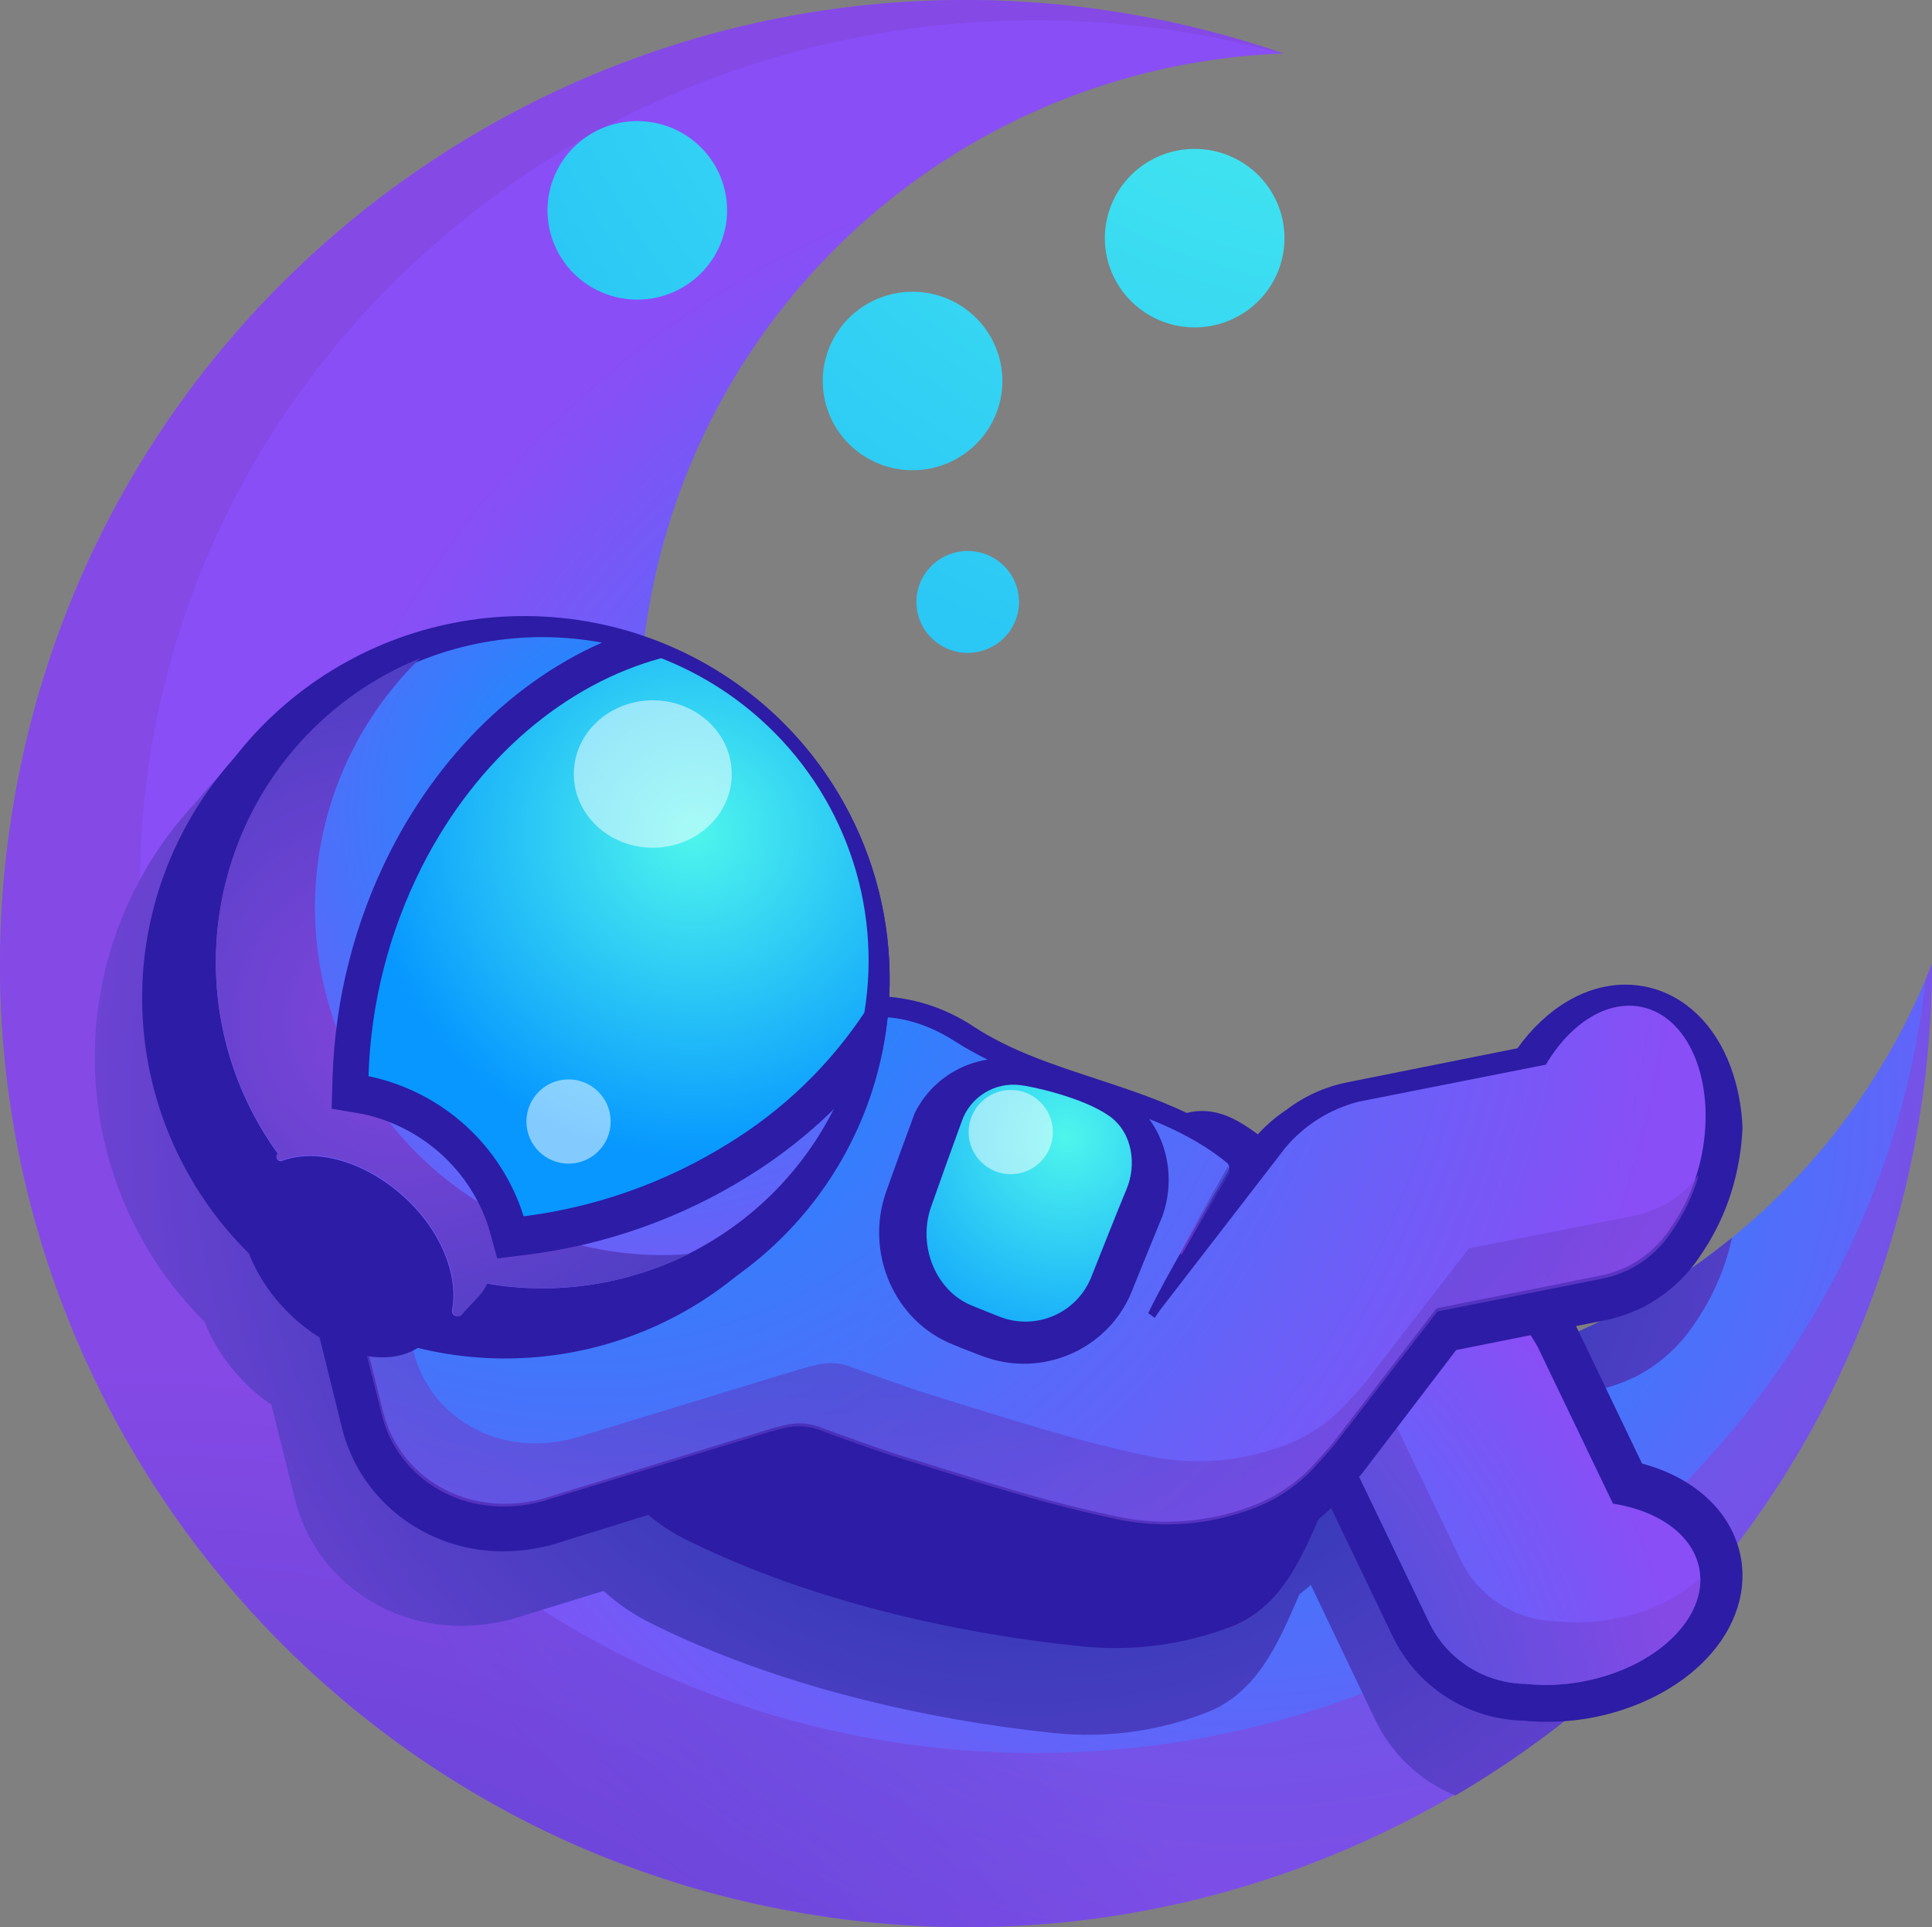 <svg width="367" height="366" viewBox="0 0 367 366" fill="none" xmlns="http://www.w3.org/2000/svg">
    <rect x="0" y="0" width="367" height="366" fill="#808080" stroke="none"/>
    <path d="M366.992 183.048C366.974 193.129 366.126 203.192 364.456 213.135C347.773 312.812 253.222 380.117 153.274 363.472C53.325 346.827 -14.156 252.541 2.535 152.863C19.226 53.186 113.761 -14.111 213.717 2.526C223.93 4.224 233.981 6.776 243.764 10.153C220.854 11.021 198.605 18.05 179.373 30.498C160.141 42.945 144.642 60.347 134.517 80.861C124.392 101.375 120.017 124.238 121.856 147.029C123.695 169.82 131.679 191.691 144.964 210.326C158.248 228.962 176.338 243.668 197.318 252.888C218.298 262.108 241.388 265.499 264.142 262.702C286.897 259.905 308.47 251.024 326.577 236.998C344.684 222.973 358.651 204.326 367 183.031L366.992 183.048Z" fill="url(#paint0_radial_64_338)"/>
    <path opacity="0.6" d="M365.81 185.959C356.742 268.56 284.474 332.922 196.681 332.922C102.74 332.922 26.583 259.257 26.583 168.386C26.583 77.516 102.74 3.851 196.681 3.851C212.488 3.835 228.224 5.955 243.46 10.153H243.77C233.986 6.775 223.935 4.224 213.723 2.526C113.781 -14.111 19.236 53.194 2.537 152.863C-14.162 252.532 53.336 346.827 153.278 363.472C253.22 380.117 347.773 312.812 364.464 213.135C366.134 203.192 366.982 193.129 367 183.048C366.625 183.999 366.217 184.983 365.81 185.959Z" fill="url(#paint1_radial_64_338)"/>
    <path d="M323.93 301.147C320.096 297.109 315.185 294.258 309.779 292.932L296.696 265.57C296.696 265.496 296.622 265.423 296.582 265.341L303.143 264.044C305.1 263.652 307.012 263.061 308.85 262.282C309.371 262.07 309.901 261.825 310.423 261.572H310.529L311.694 260.919L311.882 260.805C315.92 258.503 319.353 255.273 321.9 251.383C325.251 246.571 327.637 241.154 328.927 235.433C328.927 235.311 328.976 235.189 329 235.066C310.095 250.423 287.18 260.021 262.982 262.72C238.783 265.418 214.32 261.103 192.501 250.288C170.682 239.472 152.427 222.611 139.907 201.712C127.387 180.812 121.13 156.752 121.879 132.396C108.167 126.148 92.827 124.421 78.072 127.465C63.317 130.509 49.909 138.166 39.785 149.332C38.847 150.368 37.951 151.437 37.078 152.522C36.842 152.775 36.589 153.02 36.353 153.281C24.123 166.766 17.558 184.451 18.023 202.657C18.488 220.862 25.946 238.188 38.847 251.032C40.368 254.856 42.578 258.368 45.369 261.393C47.208 263.425 49.282 265.233 51.547 266.777L56.055 284.815C59.56 298.928 72.521 308.792 87.577 308.792C90.823 308.783 94.053 308.352 97.188 307.511L97.334 307.47L114.673 302.143C117.332 304.587 120.327 306.639 123.566 308.237C147.613 320.27 176.07 326.633 200.19 329.138C210.195 330.174 220.302 328.775 229.65 325.059C238.828 321.233 242.741 312.259 246.613 303.301C246.678 303.138 246.751 302.975 246.817 302.82C247.575 302.232 248.3 301.629 248.993 300.992L261.22 326.576C264.325 333.123 269.766 338.268 276.472 341C294.423 330.488 310.468 317.014 323.93 301.147Z" fill="url(#paint2_radial_64_338)"/>
    <path d="M293.702 327C292.265 327 290.821 326.926 289.408 326.788C284.167 326.666 279.063 325.096 274.666 322.251C270.268 319.407 266.75 315.4 264.504 310.679L252.023 284.645L225.086 273.116C217.903 269.96 212.842 264.598 210.524 257.61C205.308 241.989 215.005 223.114 216.899 219.665C220.123 212.513 224.898 211 228.376 211C232.979 211 236.669 213.734 240.236 216.386C242.497 218.211 244.962 219.77 247.582 221.031L283.172 236.27C290.021 239.421 295.639 244.73 299.163 251.378L311.921 277.957C322.084 280.691 329.128 287.289 330.696 295.856C331.969 302.885 329.21 310.256 323.121 316.073C317.79 321.166 310.272 324.803 301.971 326.3C299.241 326.777 296.474 327.011 293.702 327Z" fill="#2D1CA5"/>
    <path d="M322.816 297.998C321.638 291.528 315.051 286.911 306.401 285.568L292.082 255.767C289.39 250.851 285.209 246.906 280.135 244.493L244.723 229.354C234.245 224.874 228.568 213.94 224.069 224.372C224.069 224.372 205.567 257.093 228.43 267.121L257.815 279.681L271.477 308.123C273.137 311.578 275.734 314.502 278.974 316.566C282.215 318.629 285.97 319.75 289.816 319.801C293.351 320.167 296.92 320.028 300.415 319.389C314.475 316.858 324.497 307.258 322.816 297.998Z" fill="url(#paint3_radial_64_338)"/>
    <path d="M185.987 83.745C183.72 86.228 180.762 87.988 177.488 88.801C174.214 89.615 170.771 89.445 167.594 88.314C164.417 87.182 161.649 85.141 159.64 82.446C157.632 79.752 156.472 76.526 156.309 73.177C156.145 69.828 156.985 66.506 158.722 63.631C160.46 60.757 163.016 58.458 166.068 57.027C169.119 55.596 172.53 55.096 175.868 55.591C179.205 56.086 182.321 57.553 184.819 59.807C188.168 62.828 190.172 67.047 190.391 71.536C190.61 76.024 189.026 80.416 185.987 83.745ZM214.302 33.841C216.569 31.357 219.527 29.598 222.801 28.784C226.075 27.971 229.518 28.141 232.695 29.272C235.872 30.403 238.64 32.445 240.648 35.139C242.657 37.834 243.817 41.059 243.98 44.408C244.143 47.758 243.303 51.079 241.566 53.954C239.829 56.829 237.273 59.127 234.221 60.558C231.169 61.99 227.759 62.489 224.421 61.995C221.083 61.5 217.968 60.032 215.47 57.778C213.811 56.283 212.465 54.478 211.508 52.465C210.551 50.453 210.003 48.273 209.895 46.05C209.786 43.827 210.12 41.605 210.876 39.51C211.632 37.415 212.796 35.489 214.302 33.841ZM191.034 120.828C189.739 122.245 188.05 123.248 186.181 123.712C184.311 124.175 182.346 124.078 180.532 123.432C178.719 122.786 177.139 121.62 175.992 120.081C174.845 118.543 174.183 116.702 174.089 114.79C173.996 112.878 174.475 110.981 175.466 109.34C176.457 107.698 177.916 106.385 179.658 105.567C181.399 104.749 183.346 104.463 185.252 104.744C187.158 105.025 188.937 105.861 190.364 107.147C191.314 108 192.085 109.032 192.632 110.182C193.18 111.332 193.494 112.578 193.556 113.849C193.619 115.12 193.428 116.39 192.995 117.588C192.562 118.785 191.896 119.886 191.034 120.828ZM109.592 52.504C112.091 54.757 115.206 56.223 118.544 56.717C121.881 57.211 125.291 56.711 128.342 55.279C131.393 53.848 133.949 51.55 135.685 48.675C137.422 45.801 138.262 42.479 138.099 39.131C137.935 35.782 136.776 32.557 134.768 29.863C132.76 27.169 129.993 25.127 126.816 23.995C123.64 22.863 120.198 22.693 116.924 23.505C113.65 24.317 110.692 26.076 108.425 28.558C105.385 31.888 103.801 36.281 104.02 40.771C104.239 45.261 106.243 49.481 109.592 52.504Z" fill="url(#paint4_radial_64_338)"/>
    <path d="M234.205 308.801C243.189 305.12 246.978 296.488 250.759 287.863C251.992 285.068 253.209 282.226 254.466 279.399C258.239 270.758 257.66 260.031 253.65 251.584C249.632 242.999 242.217 236.694 232.295 233.585C208.8 226.491 185.329 215.297 161.875 202.815C151.986 197.564 141.459 197.862 132.476 202.919C123.493 207.977 116.053 217.56 112.264 228.158C111.023 231.685 109.781 235.145 108.54 238.538C104.751 248.878 105.347 258.775 109.357 268.624C113.358 278.288 120.79 287.839 130.663 292.574C154.125 304.146 181.891 310.29 205.419 312.666C215.19 313.686 225.067 312.36 234.205 308.801Z" fill="#2D1CA5"/>
    <path opacity="0.6" d="M306.355 307.492C302.874 308.129 299.318 308.271 295.797 307.912C291.95 307.859 288.194 306.737 284.954 304.672C281.713 302.607 279.116 299.681 277.456 296.225L263.787 267.788L234.4 255.22C218.968 248.466 222.371 231.409 226.213 221C225.274 221.963 224.544 223.108 224.069 224.365C224.069 224.365 205.566 257.088 228.43 267.117L257.817 279.677L271.478 308.123C273.139 311.578 275.736 314.502 278.976 316.566C282.217 318.629 285.972 319.75 289.819 319.801C293.353 320.167 296.923 320.028 300.418 319.389C313.576 317.019 323.16 308.478 322.998 299.784C318.271 303.833 312.511 306.501 306.355 307.492Z" fill="url(#paint5_radial_64_338)"/>
    <path d="M313.113 187.501C311.685 187.169 310.224 187.002 308.759 187C301.188 187 293.715 191.464 288.256 199.086L255.95 205.552C251.753 206.379 247.797 208.161 244.383 210.762C241.694 212.535 239.321 214.755 237.364 217.326L236.658 218.245C227.99 211.377 217.861 208.046 208.064 204.83C199.819 202.114 192.029 199.554 185.075 195.049C179.567 191.342 173.123 189.306 166.506 189.183C161.922 189.173 157.404 190.277 153.33 192.399C144.443 196.871 136.864 206.52 133.022 218.261C131.722 222.266 130.585 225.802 129.489 229.076C129.479 229.115 129.465 229.154 129.448 229.191L128.839 229.371L117.466 232.899L114.802 222.151C113.839 218.256 112.125 214.591 109.759 211.366C107.393 208.14 104.421 205.418 101.013 203.354C97.604 201.289 93.826 199.924 89.895 199.335C85.964 198.746 81.956 198.946 78.101 199.923C63.829 203.517 54.894 213.322 54 225.104C54.11 226.765 54.365 228.413 54.764 230.028L64.95 271.135C68.354 284.961 80.936 294.626 95.55 294.626C98.699 294.615 101.833 294.193 104.875 293.371L105.022 293.33L145.28 280.834L146.295 280.522C147.839 280.029 149.179 279.611 150.454 279.332C150.8 279.244 151.154 279.198 151.51 279.193C151.816 279.186 152.12 279.242 152.404 279.357C154.329 280.112 164.337 283.755 167.537 284.756L173.646 286.684C188.82 291.459 198.016 294.347 210.745 297.03C214.044 297.7 217.403 298.024 220.769 297.999C226.971 297.98 233.125 296.904 238.973 294.815H239.07C245.13 292.55 249.898 289.539 253.643 285.601C254.236 284.977 257.705 281.162 258.874 279.652L276.607 256.399L304.803 250.762C306.708 250.381 308.57 249.804 310.359 249.039C310.879 248.825 311.391 248.587 311.894 248.341H311.992L313.129 247.701L313.316 247.586C317.243 245.332 320.584 242.169 323.064 238.356C326.302 233.65 328.608 228.356 329.855 222.766C330.5 219.939 330.884 217.058 331 214.159C330.859 210.236 330.108 206.359 328.774 202.672C325.809 194.614 320.107 189.125 313.113 187.501Z" fill="#2D1CA5"/>
    <path d="M312.082 191.297C305.411 189.76 298.308 194.314 293.654 202.195L258.084 209.23C252.627 210.622 247.745 213.695 244.131 218.014L220.537 248.578C220.114 249.139 219.723 249.708 219.357 250.286L218.121 249.399C220.976 243.218 230.927 226.366 233.318 222.341C233.465 222.098 233.519 221.811 233.472 221.532C233.424 221.252 233.277 221 233.058 220.82C218.649 209.051 198.155 208.514 181.354 197.738C173.219 192.525 164.611 191.72 157.28 195.501C149.958 199.129 143.897 207.351 140.846 216.59C139.663 220.218 138.481 223.804 137.299 227.35C136.821 228.792 136.422 230.258 136.103 231.742C134.554 231.886 133.025 232.188 131.538 232.645L112.297 238.558L107.627 219.925C106.91 217.059 105.635 214.362 103.875 211.988C102.115 209.615 99.904 207.611 97.37 206.091C94.835 204.572 92.026 203.566 89.102 203.132C86.178 202.698 83.198 202.844 80.331 203.561C68.274 206.579 59.584 215.411 62.603 227.464L72.805 268.219C75.799 280.248 88.475 288.552 103.225 284.607L143.401 272.269C145.418 271.651 147.281 271.041 149.201 270.643C151.359 270.106 153.628 270.237 155.71 271.017C157.524 271.724 167.41 275.278 170.355 276.189C189.132 282.021 198.887 285.25 212.914 288.169C220.959 289.727 229.276 289.086 236.988 286.315C241.375 284.824 245.364 282.354 248.655 279.093C249.371 278.353 252.527 274.896 253.341 273.839L272.867 248.472L303.987 242.266C305.383 241.99 306.747 241.567 308.055 241.006C308.66 240.773 309.25 240.501 309.82 240.193L310.146 240.005C313.054 238.358 315.519 236.031 317.33 233.223C320.049 229.361 321.984 225.003 323.025 220.397C326.214 206.481 321.325 193.419 312.082 191.297Z" fill="url(#paint6_radial_64_338)"/>
    <g opacity="0.6">
        <path d="M224.485 238.285C228.106 231.931 232.028 225.301 233.414 222.997C233.547 222.773 233.602 222.511 233.569 222.252C233.537 221.994 233.419 221.753 233.234 221.569C229.712 227.638 225.798 234.552 224.175 238.066L224.485 238.285Z" fill="url(#paint7_radial_64_338)"/>
        <path d="M316.388 228.685L316.062 228.872C315.49 229.178 314.899 229.449 314.293 229.683C312.982 230.243 311.615 230.665 310.216 230.941L279.043 237.076L259.474 262.385C258.658 263.448 255.495 266.897 254.777 267.635C251.481 270.889 247.482 273.351 243.084 274.833C235.356 277.601 227.021 278.243 218.957 276.691C204.9 273.778 195.131 270.557 176.304 264.738C173.36 263.83 163.453 260.284 161.627 259.578C159.553 258.804 157.293 258.674 155.144 259.204C153.228 259.626 151.353 260.235 149.339 260.827L109.066 273.137C94.283 277.056 81.579 268.788 78.587 256.786L68.313 216.181C67.839 214.326 67.646 212.412 67.742 210.5C65.246 212.618 63.41 215.401 62.45 218.522C61.489 221.643 61.444 224.972 62.32 228.117L72.545 268.779C75.545 280.781 88.249 289.066 103.032 285.13L143.296 272.821C145.319 272.204 147.186 271.595 149.11 271.198C151.273 270.663 153.547 270.793 155.633 271.571C157.452 272.277 167.359 275.823 170.311 276.732C189.13 282.55 198.906 285.771 212.964 288.685C221.027 290.238 229.362 289.599 237.091 286.834C241.488 285.347 245.487 282.883 248.784 279.629C249.502 278.89 252.665 275.442 253.481 274.387L273.05 249.077L304.206 242.878C305.606 242.602 306.972 242.18 308.283 241.62C308.89 241.387 309.481 241.116 310.053 240.809C310.167 240.752 310.273 240.687 310.379 240.622C313.293 238.978 315.764 236.656 317.579 233.854C319.872 230.606 321.597 226.995 322.683 223.175C320.986 225.421 318.843 227.296 316.388 228.685Z" fill="url(#paint8_radial_64_338)"/>
        <path d="M141.975 220.449C142.295 218.968 142.695 217.505 143.174 216.067C144.332 212.627 145.484 209.148 146.631 205.632C144.094 209.193 142.107 213.113 140.736 217.26L139.57 220.806C140.365 220.644 141.168 220.525 141.975 220.449Z" fill="url(#paint9_radial_64_338)"/>
    </g>
    <path d="M214.685 245.991C215.634 243.644 216.674 241.069 217.682 238.609C218.755 235.961 219.853 233.265 220.819 230.943C223.774 222.546 221.058 213.248 214.082 208.416C206.925 203.462 194.855 201.294 192.932 201.107C192.232 201.036 191.53 201.001 190.827 201.002C187.259 200.955 183.752 201.917 180.723 203.772C177.694 205.628 175.27 208.299 173.738 211.469C172.004 216.131 170.196 221.1 168.347 226.282C164.219 237.902 169.899 250.936 181.011 255.346C182.943 256.158 184.841 256.872 186.666 257.579H186.715C189.194 258.519 191.827 259.001 194.484 259C198.771 258.993 202.963 257.759 206.55 255.449C210.137 253.139 212.963 249.853 214.685 245.991Z" fill="#2D1CA5"/>
    <path d="M214.004 225.829C212.077 230.446 209.165 237.858 207.213 242.749C205.87 245.956 203.335 248.518 200.14 249.897C196.946 251.276 193.341 251.365 190.082 250.145C188.268 249.436 186.461 248.711 184.646 247.97C177.758 245.206 174.274 236.617 176.847 229.253C178.775 223.774 180.702 218.4 182.63 213.139C183.384 210.841 184.918 208.88 186.966 207.592C189.015 206.305 191.449 205.773 193.849 206.089C195.793 206.29 205.608 208.361 210.689 211.93C215.182 215.081 215.932 221.236 214.004 225.829Z" fill="url(#paint10_radial_64_338)"/>
    <path d="M142.356 138.704C128.993 126.708 111.436 120.372 93.432 121.049C75.427 121.726 58.403 129.361 45.992 142.326C33.581 155.291 26.768 172.557 27.006 190.439C27.244 208.322 34.515 225.403 47.266 238.038C48.741 241.74 50.887 245.143 53.598 248.077C61.662 256.893 72.748 260.161 79.358 255.992C94.281 259.659 110.01 258.277 124.053 252.066C138.095 245.855 149.648 235.17 156.881 221.705C164.113 208.239 166.612 192.763 163.981 177.728C161.35 162.693 153.74 148.96 142.356 138.704Z" fill="#2D1CA5"/>
    <path d="M68.152 235.899C64.058 232.177 59.096 229.953 54.953 229.953C53.996 229.936 53.043 230.085 52.137 230.393C51.273 230.703 50.361 230.863 49.443 230.865C47.965 230.87 46.515 230.459 45.262 229.679C44.009 228.899 43.003 227.783 42.36 226.459C42.087 225.903 41.878 225.318 41.738 224.715C32.308 210.683 28.356 193.706 30.625 176.978C32.894 160.25 41.227 144.923 54.059 133.879C66.889 122.834 83.334 116.833 100.301 117.004C117.267 117.174 133.587 123.505 146.191 134.806C156.59 144.194 163.888 156.494 167.126 170.088C170.364 183.682 169.389 197.932 164.331 210.964C159.272 223.997 150.366 235.2 138.785 243.101C127.203 251.002 113.489 255.23 99.446 255.228C96.984 255.228 94.525 255.098 92.077 254.837C91.717 255.228 91.348 255.652 90.988 255.986C90.382 256.556 72.238 239.589 68.152 235.899Z" fill="#2D1CA5"/>
    <path d="M144.672 137.064C133.321 126.779 118.552 121.056 103.219 121C87.885 120.945 73.075 126.56 61.649 136.763C50.224 146.965 42.993 161.03 41.355 176.24C39.717 191.45 43.787 206.726 52.779 219.118C52.632 219.253 52.54 219.437 52.521 219.636C52.502 219.835 52.557 220.033 52.676 220.194C52.795 220.355 52.969 220.466 53.164 220.506C53.36 220.547 53.564 220.514 53.737 220.414C60.12 218.113 69.166 220.495 76.694 227.284C83.905 233.814 87.097 242.345 85.871 248.826C85.837 249.046 85.877 249.271 85.983 249.467C86.09 249.662 86.257 249.818 86.46 249.909C86.664 250.001 86.891 250.024 87.109 249.975C87.326 249.925 87.522 249.807 87.665 249.636C88.624 248.47 89.842 247.311 90.751 246.29C91.432 245.538 92.001 244.692 92.44 243.779C105.667 246.061 119.279 243.999 131.23 237.903C143.182 231.806 152.827 222.004 158.716 209.969C164.605 197.935 166.419 184.319 163.887 171.168C161.354 158.016 154.612 146.041 144.672 137.04V137.064Z" fill="url(#paint11_radial_64_338)"/>
    <path d="M125.974 238.366C112.82 238.37 99.963 234.455 89.048 227.122C78.132 219.788 69.655 209.369 64.7 197.198C59.745 185.026 58.537 171.655 61.231 158.794C63.925 145.933 70.398 134.167 79.822 125C71.084 128.542 63.267 134.022 56.96 141.026C50.654 148.029 46.023 156.373 43.419 165.426C40.815 174.479 40.305 184.005 41.928 193.284C43.551 202.563 47.264 211.352 52.787 218.987C52.64 219.122 52.548 219.308 52.529 219.507C52.51 219.707 52.565 219.906 52.684 220.068C52.803 220.229 52.978 220.341 53.174 220.381C53.37 220.422 53.575 220.389 53.749 220.288C60.151 217.978 69.225 220.37 76.776 227.188C84.009 233.745 87.21 242.312 85.98 248.821C85.947 249.042 85.986 249.268 86.093 249.464C86.2 249.661 86.368 249.817 86.572 249.909C86.776 250.001 87.004 250.024 87.222 249.975C87.44 249.925 87.636 249.806 87.78 249.635C88.741 248.463 89.963 247.3 90.876 246.275C91.558 245.519 92.129 244.67 92.57 243.752C105.655 245.999 119.117 244.021 131 238.106C129.314 238.285 127.66 238.366 125.974 238.366Z" fill="url(#paint12_radial_64_338)"/>
    <path d="M146.32 134.979C138.645 128.049 129.495 122.929 119.55 120C100.76 126.512 84.353 141.547 74.055 161.875C67.362 175.139 63.652 189.689 63.179 204.518L63 210.561L68.987 211.579C74.517 212.786 79.631 215.415 83.816 219.202C88.002 222.989 91.112 227.802 92.837 233.159L94.464 239L100.516 238.241C115.354 236.338 129.596 231.249 142.253 223.326C152.035 217.268 160.588 209.445 167.47 200.26C170.003 188.488 169.383 176.263 165.672 164.803C161.96 153.344 155.288 143.052 146.32 134.955V134.979Z" fill="#2D1CA5"/>
    <path d="M144.586 136.726C139.021 131.706 132.582 127.733 125.583 125C107.606 129.889 90.746 143.74 80.149 164.597C73.891 176.969 70.427 190.545 70 204.381C76.855 205.815 83.201 209.038 88.381 213.717C93.561 218.396 97.389 224.363 99.469 231C113.323 229.249 126.623 224.514 138.436 217.125C148.734 210.811 157.523 202.348 164.191 192.324C165.859 182.169 164.938 171.763 161.514 162.052C158.09 152.34 152.27 143.634 144.586 136.726Z" fill="url(#paint13_radial_64_338)"/>
    <path opacity="0.5" d="M124 161C132.284 161 139 154.732 139 147C139 139.268 132.284 133 124 133C115.716 133 109 139.268 109 147C109 154.732 115.716 161 124 161Z" fill="white"/>
    <path opacity="0.5" d="M192 223C196.418 223 200 219.418 200 215C200 210.582 196.418 207 192 207C187.582 207 184 210.582 184 215C184 219.418 187.582 223 192 223Z" fill="white"/>
    <path opacity="0.5" d="M108 221C112.418 221 116 217.418 116 213C116 208.582 112.418 205 108 205C103.582 205 100 208.582 100 213C100 217.418 103.582 221 108 221Z" fill="white"/>
    <defs>
        <radialGradient id="paint0_radial_64_338" cx="0" cy="0" r="1" gradientUnits="userSpaceOnUse" gradientTransform="translate(235.097 208.134) scale(183.492 182.994)">
            <stop offset="0.01" stop-color="#0797FF"/>
            <stop offset="1" stop-color="#894EF6"/>
        </radialGradient>
        <radialGradient id="paint1_radial_64_338" cx="0" cy="0" r="1" gradientUnits="userSpaceOnUse" gradientTransform="translate(28.646 509.426) scale(249.925 249.242)">
            <stop offset="0.01" stop-color="#0032A0"/>
            <stop offset="1" stop-color="#8246DC"/>
        </radialGradient>
        <radialGradient id="paint2_radial_64_338" cx="0" cy="0" r="1" gradientUnits="userSpaceOnUse" gradientTransform="translate(195.356 210.38) scale(212.501 212.675)">
            <stop offset="0.01" stop-color="#0032A0"/>
            <stop offset="1" stop-color="#8246DC"/>
        </radialGradient>
        <radialGradient id="paint3_radial_64_338" cx="0" cy="0" r="1" gradientUnits="userSpaceOnUse" gradientTransform="translate(178.829 345.333) scale(143.808 143.192)">
            <stop offset="0.01" stop-color="#0797FF"/>
            <stop offset="1" stop-color="#894EF6"/>
        </radialGradient>
        <radialGradient id="paint4_radial_64_338" cx="0" cy="0" r="1" gradientUnits="userSpaceOnUse" gradientTransform="translate(259.572 -44.885) scale(371.87 369.475)">
            <stop stop-color="#4EF6EC"/>
            <stop offset="1" stop-color="#0797FF"/>
        </radialGradient>
        <radialGradient id="paint5_radial_64_338" cx="0" cy="0" r="1" gradientUnits="userSpaceOnUse" gradientTransform="translate(178.828 345.084) scale(143.772 143.163)">
            <stop offset="0.01" stop-color="#0032A0"/>
            <stop offset="1" stop-color="#8246DC"/>
        </radialGradient>
        <radialGradient id="paint6_radial_64_338" cx="0" cy="0" r="1" gradientUnits="userSpaceOnUse" gradientTransform="translate(111.353 164.734) scale(207.026 206.953)">
            <stop offset="0.01" stop-color="#0797FF"/>
            <stop offset="1" stop-color="#894EF6"/>
        </radialGradient>
        <radialGradient id="paint7_radial_64_338" cx="0" cy="0" r="1" gradientUnits="userSpaceOnUse" gradientTransform="translate(225.945 217.089) scale(19.015 18.923)">
            <stop offset="0.01" stop-color="#0032A0"/>
            <stop offset="1" stop-color="#8246DC"/>
        </radialGradient>
        <radialGradient id="paint8_radial_64_338" cx="0" cy="0" r="1" gradientUnits="userSpaceOnUse" gradientTransform="translate(160.012 133.16) scale(197.146 196.195)">
            <stop offset="0.01" stop-color="#0032A0"/>
            <stop offset="1" stop-color="#8246DC"/>
        </radialGradient>
        <radialGradient id="paint9_radial_64_338" cx="0" cy="0" r="1" gradientUnits="userSpaceOnUse" gradientTransform="translate(140.899 201.566) scale(16.944 16.862)">
            <stop offset="0.01" stop-color="#0032A0"/>
            <stop offset="1" stop-color="#8246DC"/>
        </radialGradient>
        <radialGradient id="paint10_radial_64_338" cx="0" cy="0" r="1" gradientUnits="userSpaceOnUse" gradientTransform="translate(202.495 215.951) scale(48.788 48.738)">
            <stop stop-color="#4EF6EC"/>
            <stop offset="1" stop-color="#0797FF"/>
        </radialGradient>
        <radialGradient id="paint11_radial_64_338" cx="0" cy="0" r="1" gradientUnits="userSpaceOnUse" gradientTransform="translate(121.561 153.494) scale(112.325 112.062)">
            <stop offset="0.01" stop-color="#0797FF"/>
            <stop offset="1" stop-color="#894EF6"/>
        </radialGradient>
        <radialGradient id="paint12_radial_64_338" cx="0" cy="0" r="1" gradientUnits="userSpaceOnUse" gradientTransform="translate(75.986 194.017) scale(176.642 176.436)">
            <stop stop-color="#8246DC"/>
            <stop offset="0.99" stop-color="#0032A0"/>
        </radialGradient>
        <radialGradient id="paint13_radial_64_338" cx="0" cy="0" r="1" gradientUnits="userSpaceOnUse" gradientTransform="translate(131.749 157.834) scale(62.718 62.225)">
            <stop stop-color="#4EF6EC"/>
            <stop offset="1" stop-color="#0797FF"/>
        </radialGradient>
    </defs>
</svg>
